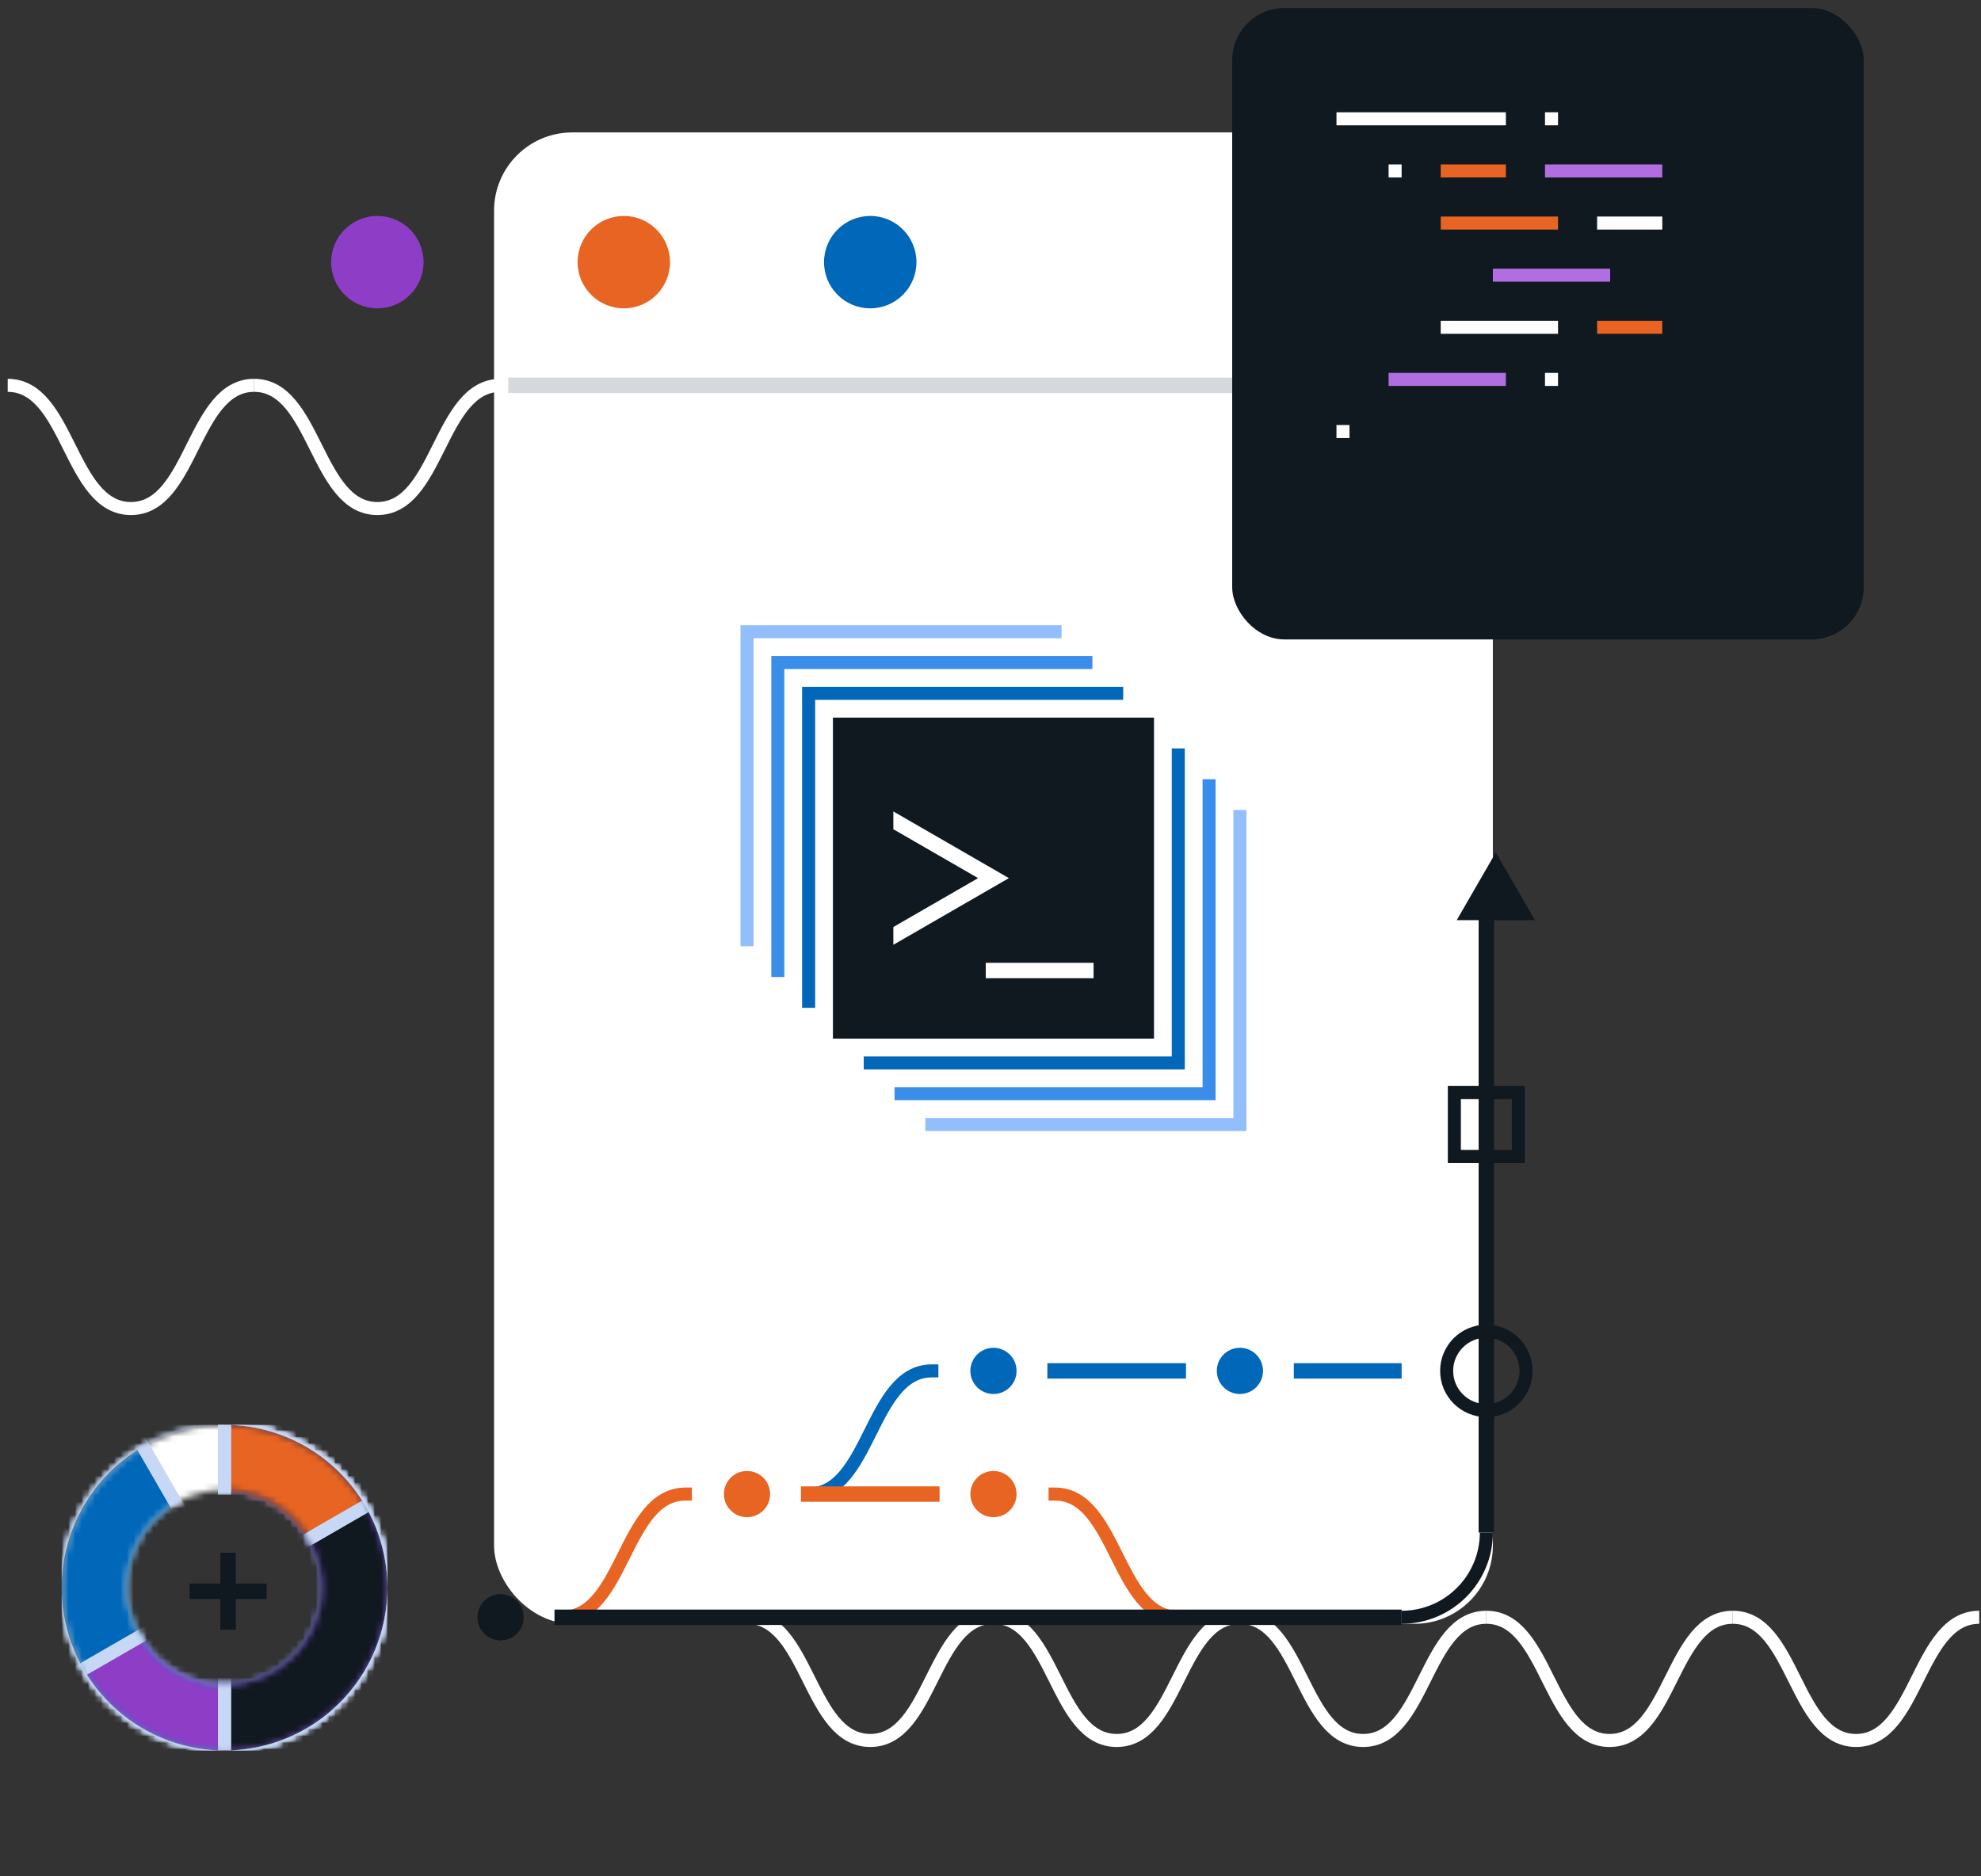 <svg width="304" height="288" viewBox="0 0 304 288" fill="none" xmlns="http://www.w3.org/2000/svg">
<rect x="0" y="0" width="304" height="288" fill="#333333" stroke="none"/>
<path d="M265.909 248.237C256.455 248.237 256.455 267.146 247 267.146C237.545 267.146 237.545 248.237 228.091 248.237" stroke="white" stroke-width="2"/>
<path d="M303.727 248.237C294.273 248.237 294.273 267.146 284.818 267.146C275.364 267.146 275.364 248.237 265.909 248.237" stroke="white" stroke-width="2"/>
<path d="M152.454 248.237C143 248.237 143 267.146 133.545 267.146C124.091 267.146 124.091 248.237 114.636 248.237" stroke="white" stroke-width="2"/>
<path d="M190.273 248.237C180.818 248.237 180.818 267.146 171.364 267.146C161.909 267.146 161.909 248.237 152.455 248.237" stroke="white" stroke-width="2"/>
<path d="M228.091 248.237C218.636 248.237 218.636 267.146 209.182 267.146C199.727 267.146 199.727 248.237 190.273 248.237" stroke="white" stroke-width="2"/>
<rect x="76.818" y="21.326" width="151.273" height="226.909" rx="11" fill="white" stroke="white" stroke-width="2"/>
<rect x="78" y="60.328" width="2.364" height="139.455" transform="rotate(-90 78 60.328)" fill="#D5D8DC"/>
<circle cx="76.818" cy="248.237" r="3.545" fill="#101820"/>
<rect x="229.273" y="139.508" width="95.727" height="2.364" transform="rotate(90 229.273 139.508)" fill="#101820"/>
<g clip-path="url(#clip0_3662_680)">
<rect x="189.091" y="1.236" width="96.909" height="96.909" rx="8" fill="#101820"/>
<rect x="205.091" y="17.236" width="26" height="2" fill="white"/>
<rect x="221.091" y="25.236" width="10" height="2" fill="#E76423"/>
<rect x="213.091" y="25.236" width="2" height="2" fill="white"/>
<rect x="237.091" y="17.236" width="2" height="2" fill="white"/>
<rect x="245.091" y="33.236" width="10" height="2" fill="white"/>
<rect x="237.091" y="25.236" width="18" height="2" fill="#B16EE0"/>
<rect x="213.091" y="57.236" width="18" height="2" fill="#B16EE0"/>
<rect x="229.091" y="41.236" width="18" height="2" fill="#B16EE0"/>
<rect x="221.091" y="33.236" width="18" height="2" fill="#E76423"/>
<rect x="221.091" y="49.236" width="18" height="2" fill="white"/>
<rect x="245.091" y="49.236" width="10" height="2" fill="#E76423"/>
<rect x="237.091" y="57.236" width="2" height="2" fill="white"/>
<rect x="205.091" y="65.236" width="2" height="2" fill="white"/>
</g>
<path d="M176.091 111.146H128.818V158.419H176.091V111.146Z" fill="#101820" stroke="#101820" stroke-width="2"/>
<path d="M167.818 147.783H151.273V150.147H167.818V147.783Z" fill="white"/>
<path d="M137.091 124.549V127.279L150.097 134.783L137.091 142.288V145.018L154.824 134.783L137.091 124.549Z" fill="white"/>
<path d="M171.364 106.42H124.091V153.693" stroke="#0067B9" stroke-width="2" stroke-linecap="square"/>
<path d="M133.545 163.146L180.818 163.146L180.818 115.874" stroke="#0067B9" stroke-width="2" stroke-linecap="square"/>
<path d="M166.636 101.691H119.364V148.964" stroke="#3A8EE9" stroke-width="2" stroke-linecap="square"/>
<path d="M161.909 96.965H114.636V144.238" stroke="#92BEFC" stroke-width="2" stroke-linecap="square"/>
<path d="M138.273 167.873L185.545 167.873L185.545 120.6" stroke="#3A8EE9" stroke-width="2" stroke-linecap="square"/>
<path d="M143 172.602L190.273 172.602L190.273 125.329" stroke="#92BEFC" stroke-width="2" stroke-linecap="square"/>
<path d="M228.091 235.236C228.091 242.416 222.271 248.236 215.091 248.236" stroke="#101820" stroke-width="2"/>
<g clip-path="url(#clip1_3662_680)">
<g clip-path="url(#clip2_3662_680)">
<g clip-path="url(#clip3_3662_680)">
<mask id="mask0_3662_680" style="mask-type:alpha" maskUnits="userSpaceOnUse" x="9" y="218" width="51" height="51">
<path fill-rule="evenodd" clip-rule="evenodd" d="M34.455 268.691C48.262 268.691 59.455 257.499 59.455 243.691C59.455 229.884 48.262 218.691 34.455 218.691C20.647 218.691 9.454 229.884 9.454 243.691C9.454 257.499 20.647 268.691 34.455 268.691ZM34.455 258.691C42.739 258.691 49.455 251.976 49.455 243.691C49.455 235.407 42.739 228.691 34.455 228.691C26.17 228.691 19.454 235.407 19.454 243.691C19.454 251.976 26.17 258.691 34.455 258.691Z" fill="#D9D9D9"/>
</mask>
<g mask="url(#mask0_3662_680)">
<circle cx="34.455" cy="243.691" r="26" fill="white" stroke="#C6D8F6" stroke-width="2"/>
</g>
</g>
<g clip-path="url(#clip4_3662_680)">
<mask id="mask1_3662_680" style="mask-type:alpha" maskUnits="userSpaceOnUse" x="9" y="218" width="51" height="51">
<path fill-rule="evenodd" clip-rule="evenodd" d="M34.455 268.691C48.262 268.691 59.455 257.499 59.455 243.691C59.455 229.884 48.262 218.691 34.455 218.691C20.647 218.691 9.454 229.884 9.454 243.691C9.454 257.499 20.647 268.691 34.455 268.691ZM34.455 258.691C42.739 258.691 49.455 251.976 49.455 243.691C49.455 235.407 42.739 228.691 34.455 228.691C26.17 228.691 19.454 235.407 19.454 243.691C19.454 251.976 26.17 258.691 34.455 258.691Z" fill="#D9D9D9"/>
</mask>
<g mask="url(#mask1_3662_680)">
<circle cx="34.455" cy="243.691" r="26" stroke="#C6D8F6" stroke-width="2"/>
</g>
</g>
</g>
<g clip-path="url(#clip5_3662_680)">
<g clip-path="url(#clip6_3662_680)">
<mask id="mask2_3662_680" style="mask-type:alpha" maskUnits="userSpaceOnUse" x="9" y="218" width="51" height="51">
<path fill-rule="evenodd" clip-rule="evenodd" d="M34.455 268.691C48.262 268.691 59.455 257.499 59.455 243.691C59.455 229.884 48.262 218.691 34.455 218.691C20.647 218.691 9.454 229.884 9.454 243.691C9.454 257.499 20.647 268.691 34.455 268.691ZM34.455 258.691C42.739 258.691 49.455 251.976 49.455 243.691C49.455 235.407 42.739 228.691 34.455 228.691C26.17 228.691 19.454 235.407 19.454 243.691C19.454 251.976 26.17 258.691 34.455 258.691Z" fill="#D9D9D9"/>
</mask>
<g mask="url(#mask2_3662_680)">
<path d="M34.455 217.691C40.762 217.691 46.855 219.985 51.597 224.144C56.34 228.303 59.409 234.044 60.232 240.298C61.055 246.552 59.577 252.891 56.073 258.136C52.568 263.381 47.277 267.173 41.184 268.805C35.091 270.438 28.612 269.8 22.955 267.01C17.298 264.22 12.848 259.469 10.434 253.641C8.02 247.814 7.807 241.307 9.834 235.334C11.862 229.361 15.992 224.329 21.454 221.175L34.455 243.691V217.691Z" fill="#0067B9" stroke="#C6D8F6" stroke-width="2"/>
</g>
</g>
<g clip-path="url(#clip7_3662_680)">
<mask id="mask3_3662_680" style="mask-type:alpha" maskUnits="userSpaceOnUse" x="9" y="218" width="51" height="51">
<path fill-rule="evenodd" clip-rule="evenodd" d="M34.455 268.691C48.262 268.691 59.455 257.499 59.455 243.691C59.455 229.884 48.262 218.691 34.455 218.691C20.647 218.691 9.454 229.884 9.454 243.691C9.454 257.499 20.647 268.691 34.455 268.691ZM34.455 258.691C42.739 258.691 49.455 251.976 49.455 243.691C49.455 235.407 42.739 228.691 34.455 228.691C26.17 228.691 19.454 235.407 19.454 243.691C19.454 251.976 26.17 258.691 34.455 258.691Z" fill="#D9D9D9"/>
</mask>
<g mask="url(#mask3_3662_680)">
<path d="M34.455 217.691C40.762 217.691 46.855 219.985 51.597 224.144C56.34 228.303 59.409 234.044 60.232 240.298C61.055 246.552 59.577 252.891 56.073 258.136C52.568 263.381 47.277 267.173 41.184 268.805C35.091 270.438 28.612 269.8 22.955 267.01C17.298 264.22 12.848 259.469 10.434 253.641C8.02 247.814 7.807 241.307 9.834 235.334C11.862 229.361 15.992 224.329 21.454 221.175L34.455 243.691L34.455 217.691Z" stroke="#C6D8F6" stroke-width="2"/>
</g>
</g>
</g>
<g clip-path="url(#clip8_3662_680)">
<g clip-path="url(#clip9_3662_680)">
<mask id="mask4_3662_680" style="mask-type:alpha" maskUnits="userSpaceOnUse" x="9" y="218" width="51" height="51">
<path fill-rule="evenodd" clip-rule="evenodd" d="M34.455 268.691C48.262 268.691 59.455 257.499 59.455 243.691C59.455 229.884 48.262 218.691 34.455 218.691C20.647 218.691 9.454 229.884 9.454 243.691C9.454 257.499 20.647 268.691 34.455 268.691ZM34.455 258.691C42.739 258.691 49.455 251.976 49.455 243.691C49.455 235.407 42.739 228.691 34.455 228.691C26.17 228.691 19.454 235.407 19.454 243.691C19.454 251.976 26.17 258.691 34.455 258.691Z" fill="#D9D9D9"/>
</mask>
<g mask="url(#mask4_3662_680)">
<path d="M34.455 217.691C39.018 217.691 43.502 218.893 47.455 221.175C51.407 223.457 54.689 226.739 56.971 230.691C59.253 234.644 60.455 239.127 60.455 243.691C60.455 248.255 59.253 252.739 56.971 256.691C54.689 260.644 51.407 263.926 47.455 266.208C43.502 268.49 39.018 269.691 34.455 269.691C29.89 269.691 25.407 268.49 21.454 266.208C17.502 263.926 14.22 260.644 11.938 256.691L34.455 243.691V217.691Z" fill="#8E3DC7" stroke="#C6D8F6" stroke-width="2"/>
</g>
</g>
<g clip-path="url(#clip10_3662_680)">
<mask id="mask5_3662_680" style="mask-type:alpha" maskUnits="userSpaceOnUse" x="9" y="218" width="51" height="51">
<path fill-rule="evenodd" clip-rule="evenodd" d="M34.455 268.691C48.262 268.691 59.455 257.499 59.455 243.691C59.455 229.884 48.262 218.691 34.455 218.691C20.647 218.691 9.454 229.884 9.454 243.691C9.454 257.499 20.647 268.691 34.455 268.691ZM34.455 258.691C42.739 258.691 49.455 251.976 49.455 243.691C49.455 235.407 42.739 228.691 34.455 228.691C26.17 228.691 19.454 235.407 19.454 243.691C19.454 251.976 26.17 258.691 34.455 258.691Z" fill="#D9D9D9"/>
</mask>
<g mask="url(#mask5_3662_680)">
<path d="M34.455 217.691C39.018 217.691 43.502 218.893 47.455 221.175C51.407 223.457 54.689 226.739 56.971 230.691C59.253 234.644 60.455 239.127 60.455 243.691C60.455 248.255 59.253 252.739 56.971 256.691C54.689 260.644 51.407 263.926 47.455 266.208C43.502 268.49 39.018 269.691 34.455 269.691C29.89 269.691 25.407 268.49 21.454 266.208C17.502 263.926 14.22 260.644 11.938 256.691L34.455 243.691L34.455 217.691Z" stroke="#C6D8F6" stroke-width="2"/>
</g>
</g>
</g>
<g clip-path="url(#clip11_3662_680)">
<g clip-path="url(#clip12_3662_680)">
<mask id="mask6_3662_680" style="mask-type:alpha" maskUnits="userSpaceOnUse" x="9" y="218" width="51" height="51">
<path fill-rule="evenodd" clip-rule="evenodd" d="M34.455 268.691C48.262 268.691 59.455 257.499 59.455 243.691C59.455 229.884 48.262 218.691 34.455 218.691C20.647 218.691 9.454 229.884 9.454 243.691C9.454 257.499 20.647 268.691 34.455 268.691ZM34.455 258.691C42.739 258.691 49.455 251.976 49.455 243.691C49.455 235.407 42.739 228.691 34.455 228.691C26.17 228.691 19.454 235.407 19.454 243.691C19.454 251.976 26.17 258.691 34.455 258.691Z" fill="#D9D9D9"/>
</mask>
<g mask="url(#mask6_3662_680)">
<path d="M34.455 217.691C37.869 217.691 41.25 218.364 44.404 219.671C47.559 220.977 50.425 222.892 52.839 225.307C55.254 227.721 57.169 230.587 58.475 233.742C59.782 236.896 60.455 240.277 60.455 243.691C60.455 247.106 59.782 250.487 58.475 253.641C57.169 256.796 55.254 259.662 52.839 262.076C50.425 264.491 47.559 266.406 44.404 267.712C41.25 269.019 37.869 269.691 34.455 269.691L34.455 243.691V217.691Z" fill="#101820" stroke="#C6D8F6" stroke-width="2"/>
</g>
</g>
<g clip-path="url(#clip13_3662_680)">
<mask id="mask7_3662_680" style="mask-type:alpha" maskUnits="userSpaceOnUse" x="9" y="218" width="51" height="51">
<path fill-rule="evenodd" clip-rule="evenodd" d="M34.455 268.691C48.262 268.691 59.455 257.499 59.455 243.691C59.455 229.884 48.262 218.691 34.455 218.691C20.647 218.691 9.454 229.884 9.454 243.691C9.454 257.499 20.647 268.691 34.455 268.691ZM34.455 258.691C42.739 258.691 49.455 251.976 49.455 243.691C49.455 235.407 42.739 228.691 34.455 228.691C26.17 228.691 19.454 235.407 19.454 243.691C19.454 251.976 26.17 258.691 34.455 258.691Z" fill="#D9D9D9"/>
</mask>
<g mask="url(#mask7_3662_680)">
<path d="M34.455 217.691C37.869 217.691 41.25 218.364 44.404 219.671C47.559 220.977 50.425 222.892 52.839 225.307C55.254 227.721 57.169 230.587 58.475 233.742C59.782 236.896 60.455 240.277 60.455 243.691C60.455 247.106 59.782 250.487 58.475 253.641C57.169 256.796 55.254 259.662 52.839 262.076C50.425 264.491 47.559 266.406 44.404 267.712C41.25 269.019 37.869 269.691 34.455 269.691L34.455 243.691L34.455 217.691Z" stroke="#C6D8F6" stroke-width="2"/>
</g>
</g>
</g>
<g clip-path="url(#clip14_3662_680)">
<g clip-path="url(#clip15_3662_680)">
<mask id="mask8_3662_680" style="mask-type:alpha" maskUnits="userSpaceOnUse" x="9" y="218" width="51" height="51">
<path fill-rule="evenodd" clip-rule="evenodd" d="M34.455 268.691C48.262 268.691 59.455 257.499 59.455 243.691C59.455 229.884 48.262 218.691 34.455 218.691C20.647 218.691 9.454 229.884 9.454 243.691C9.454 257.499 20.647 268.691 34.455 268.691ZM34.455 258.691C42.739 258.691 49.455 251.976 49.455 243.691C49.455 235.407 42.739 228.691 34.455 228.691C26.17 228.691 19.454 235.407 19.454 243.691C19.454 251.976 26.17 258.691 34.455 258.691Z" fill="#D9D9D9"/>
</mask>
<g mask="url(#mask8_3662_680)">
<path d="M34.455 217.691C39.018 217.691 43.502 218.893 47.455 221.175C51.407 223.457 54.689 226.739 56.971 230.691L34.455 243.691V217.691Z" fill="#E76423" stroke="#C6D8F6" stroke-width="2"/>
</g>
</g>
<g clip-path="url(#clip16_3662_680)">
<mask id="mask9_3662_680" style="mask-type:alpha" maskUnits="userSpaceOnUse" x="9" y="218" width="51" height="51">
<path fill-rule="evenodd" clip-rule="evenodd" d="M34.455 268.691C48.262 268.691 59.455 257.499 59.455 243.691C59.455 229.884 48.262 218.691 34.455 218.691C20.647 218.691 9.454 229.884 9.454 243.691C9.454 257.499 20.647 268.691 34.455 268.691ZM34.455 258.691C42.739 258.691 49.455 251.976 49.455 243.691C49.455 235.407 42.739 228.691 34.455 228.691C26.17 228.691 19.454 235.407 19.454 243.691C19.454 251.976 26.17 258.691 34.455 258.691Z" fill="#D9D9D9"/>
</mask>
<g mask="url(#mask9_3662_680)">
<path d="M34.455 217.691C39.018 217.691 43.502 218.893 47.455 221.175C51.407 223.457 54.689 226.739 56.971 230.691L34.455 243.691L34.455 217.691Z" stroke="#C6D8F6" stroke-width="2"/>
</g>
</g>
</g>
</g>
<path d="M86.273 248.236C95.727 248.236 95.727 229.327 105.182 229.327" stroke="#E76423" stroke-width="2" stroke-linecap="square"/>
<path d="M180.818 248.236C171.364 248.236 171.364 229.327 161.909 229.327" stroke="#E76423" stroke-width="2" stroke-linecap="square"/>
<circle cx="152.455" cy="210.419" r="3.545" fill="#0067B9"/>
<circle cx="190.273" cy="210.419" r="3.545" fill="#0067B9"/>
<circle cx="114.636" cy="229.327" r="3.545" fill="#E76423"/>
<circle cx="152.455" cy="229.327" r="3.545" fill="#E76423"/>
<path d="M124.091 229.326C133.545 229.326 133.545 210.417 143 210.417" stroke="#0067B9" stroke-width="2" stroke-linecap="square"/>
<rect x="85.091" y="247.055" width="130" height="2.364" fill="#101820"/>
<rect x="122.909" y="228.145" width="21.273" height="2.364" fill="#E76423"/>
<rect x="160.727" y="209.236" width="21.273" height="2.364" fill="#0067B9"/>
<rect x="198.545" y="209.236" width="16.546" height="2.364" fill="#0067B9"/>
<path d="M229.545 130.844L235.545 141.236L223.545 141.236L229.545 130.844Z" fill="#101820"/>
<path fill-rule="evenodd" clip-rule="evenodd" d="M36.181 238.328H33.818V243.056H29.091L29.091 245.42H33.818V250.146H36.181V245.42H40.909V243.056H36.181V238.328Z" fill="#101820"/>
<path d="M76.818 59.146C67.364 59.146 67.364 78.055 57.909 78.055C48.455 78.055 48.455 59.146 39 59.146" stroke="white" stroke-width="2"/>
<path d="M39 59.146C29.546 59.146 29.546 78.055 20.091 78.055C10.636 78.055 10.636 59.146 1.182 59.146" stroke="white" stroke-width="2"/>
<circle cx="95.727" cy="40.237" r="7.091" fill="#E76423"/>
<circle cx="133.545" cy="40.237" r="7.091" fill="#0067B9"/>
<circle cx="228.091" cy="210.419" r="6.091" stroke="#101820" stroke-width="2"/>
<circle cx="57.909" cy="40.237" r="7.091" fill="#8E3DC7"/>
<rect x="223.182" y="167.689" width="9.818" height="9.818" stroke="#101820" stroke-width="2"/>
<defs>
<clipPath id="clip0_3662_680">
<rect width="96.909" height="96.909" fill="white" transform="translate(189.091 1.236)"/>
</clipPath>
<clipPath id="clip1_3662_680">
<rect width="59.091" height="59.091" fill="white" transform="translate(9.454 218.691)"/>
</clipPath>
<clipPath id="clip2_3662_680">
<rect width="50" height="50" fill="white" transform="translate(9.454 218.691)"/>
</clipPath>
<clipPath id="clip3_3662_680">
<rect width="50" height="50" fill="white" transform="translate(9.454 218.691)"/>
</clipPath>
<clipPath id="clip4_3662_680">
<rect width="50" height="50" fill="white" transform="translate(9.454 218.691)"/>
</clipPath>
<clipPath id="clip5_3662_680">
<rect width="50" height="50" fill="white" transform="translate(9.454 218.691)"/>
</clipPath>
<clipPath id="clip6_3662_680">
<rect width="50" height="50" fill="white" transform="translate(9.454 218.691)"/>
</clipPath>
<clipPath id="clip7_3662_680">
<rect width="50" height="50" fill="white" transform="translate(9.454 218.691)"/>
</clipPath>
<clipPath id="clip8_3662_680">
<rect width="50" height="50" fill="white" transform="translate(9.454 218.691)"/>
</clipPath>
<clipPath id="clip9_3662_680">
<rect width="50" height="50" fill="white" transform="translate(9.454 218.691)"/>
</clipPath>
<clipPath id="clip10_3662_680">
<rect width="50" height="50" fill="white" transform="translate(9.454 218.691)"/>
</clipPath>
<clipPath id="clip11_3662_680">
<rect width="50" height="50" fill="white" transform="translate(9.454 218.691)"/>
</clipPath>
<clipPath id="clip12_3662_680">
<rect width="50" height="50" fill="white" transform="translate(9.454 218.691)"/>
</clipPath>
<clipPath id="clip13_3662_680">
<rect width="50" height="50" fill="white" transform="translate(9.454 218.691)"/>
</clipPath>
<clipPath id="clip14_3662_680">
<rect width="50" height="50" fill="white" transform="translate(9.454 218.691)"/>
</clipPath>
<clipPath id="clip15_3662_680">
<rect width="50" height="50" fill="white" transform="translate(9.454 218.691)"/>
</clipPath>
<clipPath id="clip16_3662_680">
<rect width="50" height="50" fill="white" transform="translate(9.454 218.691)"/>
</clipPath>
</defs>
</svg>
